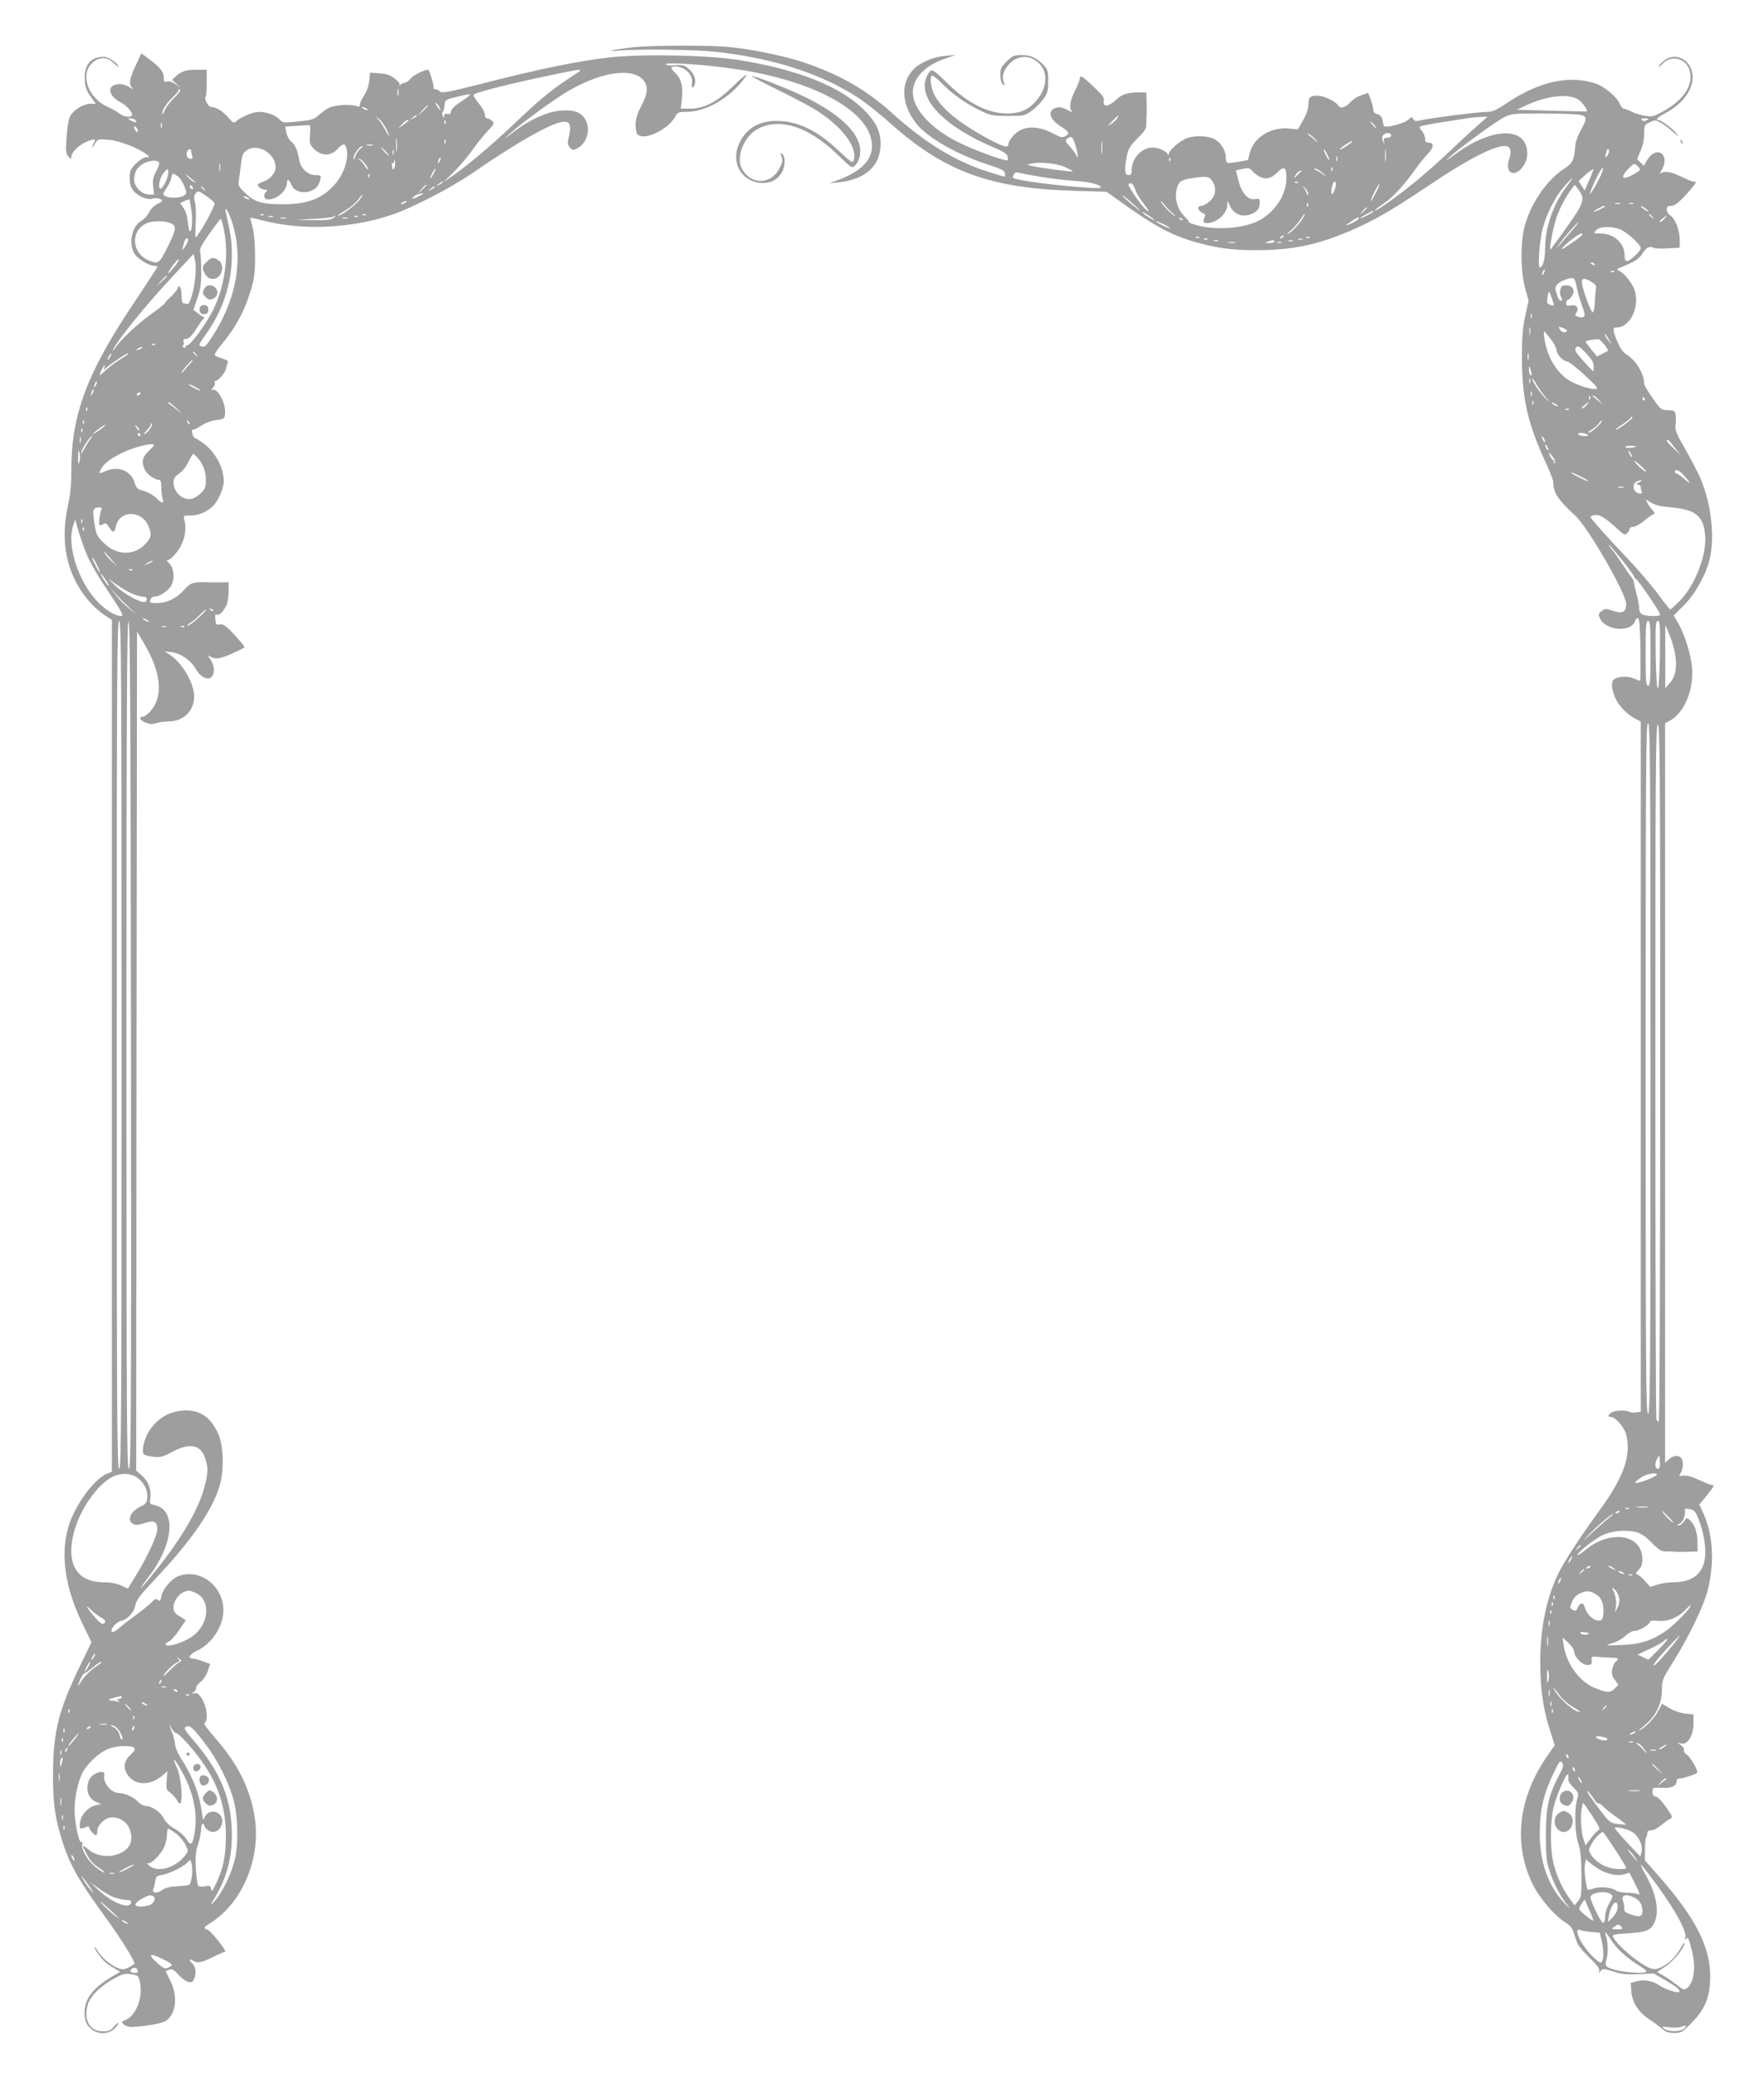 <?xml version="1.0" standalone="no"?>
<!DOCTYPE svg PUBLIC "-//W3C//DTD SVG 20010904//EN"
 "http://www.w3.org/TR/2001/REC-SVG-20010904/DTD/svg10.dtd">
<svg version="1.0" xmlns="http://www.w3.org/2000/svg"
 width="1088pt" height="1280pt" viewBox="0 0 1088 1280"
 preserveAspectRatio="xMidYMid meet">
<g transform="translate(0,1280) scale(0.1,-0.1)"
fill="#9e9e9e" stroke="none">
<path d="M3910 12509 c-47 -5 -103 -13 -125 -18 -30 -7 -21 -8 35 -3 119 11
464 6 590 -7 353 -38 655 -135 882 -283 46 -30 135 -101 198 -157 336 -300
613 -402 1135 -418 l200 -6 80 -57 c217 -156 322 -212 474 -255 135 -37 225
-49 377 -48 218 1 367 32 569 118 149 64 258 127 483 278 312 210 491 289 507
224 4 -12 1 -35 -4 -51 -15 -39 -14 -71 4 -86 37 -31 105 42 105 112 0 170
-217 167 -450 -7 -47 -35 -60 -42 -35 -19 68 62 288 223 339 249 47 24 59 25
225 25 97 0 200 -3 229 -6 63 -8 66 -20 21 -99 -17 -30 -32 -72 -33 -92 -6
-90 -16 -109 -66 -142 -105 -68 -198 -199 -242 -341 -31 -100 -31 -287 -1
-400 l21 -74 -21 -96 c-16 -76 -20 -130 -20 -265 1 -246 37 -401 148 -641 25
-53 45 -106 45 -117 0 -66 27 -107 137 -209 78 -72 313 -479 313 -543 0 -51
-21 -62 -81 -43 -46 15 -50 15 -71 -2 -20 -15 -21 -21 -10 -44 35 -77 194 -89
217 -16 4 12 12 19 18 17 9 -3 13 -60 15 -195 1 -106 1 -192 -2 -192 -2 0 -20
7 -41 16 -42 17 -106 11 -126 -12 -14 -17 -5 -74 21 -124 22 -42 73 -92 118
-114 l32 -17 0 -2128 0 -2129 -30 -4 c-16 -3 -35 -1 -42 4 -20 12 -91 9 -110
-6 -22 -16 -23 -26 -2 -26 26 0 81 -63 93 -105 35 -126 -13 -265 -159 -465
-113 -155 -215 -310 -253 -385 -78 -157 -117 -342 -117 -559 0 -163 18 -289
60 -419 l29 -92 -48 -70 c-176 -255 -208 -536 -90 -783 43 -89 135 -197 206
-242 33 -20 42 -34 57 -84 15 -51 28 -70 86 -128 50 -48 68 -73 64 -85 -5 -17
-5 -17 8 -1 14 16 18 16 79 -3 51 -17 82 -20 157 -16 l92 4 74 -43 c74 -44 93
-60 82 -71 -9 -9 -87 17 -119 39 -40 29 -95 39 -141 27 l-38 -10 4 -55 c6 -68
44 -126 113 -172 28 -18 62 -44 78 -57 21 -19 39 -25 73 -25 42 0 50 4 105 60
77 77 109 145 116 249 14 201 -79 393 -327 671 l-75 85 1 68 c0 37 4 70 7 74
4 3 7 15 7 25 0 12 7 18 25 18 13 0 39 13 57 29 18 15 43 33 55 40 22 11 22
11 -21 74 -26 38 -51 63 -63 65 -16 2 -21 10 -21 30 1 26 2 27 53 24 61 -4 95
10 95 38 0 14 7 20 24 20 19 0 93 25 104 35 9 8 -41 96 -62 110 -14 9 -23 22
-20 30 3 7 -5 20 -18 30 l-23 16 25 -6 c39 -9 75 50 75 124 l0 56 -50 5 c-29
3 -70 17 -97 33 l-47 28 -21 -40 c-22 -45 -78 -104 -112 -121 -15 -7 -13 -3 7
12 84 64 125 141 125 234 0 59 3 67 71 175 97 157 185 338 210 434 45 171 36
348 -26 482 l-24 53 45 54 c47 59 51 66 32 66 -7 0 -42 14 -78 31 -42 20 -76
29 -97 27 -29 -4 -30 -3 -17 16 17 25 18 78 2 94 -18 18 -49 14 -75 -10 l-23
-21 0 2281 0 2281 28 15 c92 48 153 198 137 340 -9 79 -47 198 -83 260 l-29
49 61 61 c71 71 138 190 161 287 32 138 10 336 -54 491 -17 40 -61 125 -97
188 -58 101 -65 119 -59 153 3 20 2 49 -1 62 -5 22 -12 25 -48 25 -40 0 -43 3
-93 74 -29 40 -53 82 -53 93 0 58 -51 142 -105 174 -23 14 -40 38 -59 80 -31
73 -32 89 -5 89 88 0 149 140 106 243 -18 41 -65 97 -91 107 -19 7 -17 10 19
24 78 32 106 50 125 82 23 37 44 48 68 36 9 -5 50 -7 90 -4 l72 4 0 52 c0 58
-29 129 -59 148 -12 7 -21 23 -21 35 0 18 6 23 26 23 26 0 59 28 127 108 31
37 33 42 12 42 -9 0 -42 14 -75 30 -63 32 -108 38 -129 18 -6 -7 -2 5 10 27
52 95 -36 151 -91 58 l-21 -36 -21 21 -21 21 22 51 c14 32 22 72 22 106 0 51
2 55 34 70 30 14 36 14 65 -1 18 -9 53 -35 78 -58 37 -33 41 -36 23 -12 -22
30 -96 85 -113 85 -21 0 -3 17 45 43 101 53 166 138 167 220 0 104 -105 164
-179 101 -17 -14 -31 -30 -31 -34 0 -5 13 5 29 21 56 56 150 24 165 -56 16
-85 -38 -167 -156 -236 -64 -37 -73 -40 -118 -34 -27 4 -66 15 -87 26 -20 10
-42 19 -49 19 -6 0 -17 14 -24 30 -18 43 -92 105 -147 124 -161 55 -350 14
-548 -119 -66 -45 -89 -55 -123 -55 -50 0 -334 -36 -399 -50 -40 -9 -48 -9
-56 5 -8 15 -11 15 -30 -3 -27 -25 -147 -55 -152 -38 -2 6 -6 23 -9 38 -4 19
-15 30 -31 34 -17 4 -25 13 -25 27 0 12 -7 40 -16 63 l-16 41 -41 -14 c-23 -7
-53 -26 -67 -42 -33 -37 -63 -44 -79 -19 -15 24 -86 57 -123 58 -47 0 -58 -9
-58 -52 0 -26 -11 -60 -32 -98 l-33 -58 -52 5 c-112 12 -219 -53 -244 -148
l-12 -46 -60 -11 c-33 -6 -64 -9 -68 -6 -5 3 -9 19 -9 36 0 42 -33 93 -74 112
-42 20 -125 21 -170 2 -43 -18 -106 -74 -107 -95 0 -10 -2 -12 -6 -3 -8 19
-58 42 -94 42 -67 0 -129 -67 -129 -139 0 -24 -4 -31 -20 -31 -24 0 -27 38 -9
122 10 43 21 61 65 105 44 43 54 58 54 85 0 18 0 44 2 58 1 14 1 51 0 83 l-2
57 -44 0 c-72 0 -106 -11 -143 -46 -45 -43 -83 -46 -75 -8 4 22 -6 36 -64 90
-71 67 -84 74 -84 49 0 -9 -14 -42 -30 -75 -32 -63 -38 -108 -17 -129 6 -6 -6
-2 -28 10 -29 16 -49 20 -68 15 -59 -14 -47 -70 23 -114 55 -34 60 -46 29 -63
-18 -9 -30 -6 -68 15 -104 56 -196 52 -251 -11 -17 -18 -30 -40 -30 -48 0 -30
-24 -25 -118 25 -190 102 -302 195 -343 283 -19 44 -25 102 -11 111 5 3 31
-18 58 -45 64 -67 155 -131 240 -171 64 -31 77 -33 171 -33 97 0 103 1 144 30
24 17 57 50 74 74 26 37 30 51 30 111 0 63 -3 71 -30 100 -43 45 -77 60 -136
60 -46 0 -55 -4 -90 -39 -34 -33 -39 -45 -39 -84 0 -28 6 -49 15 -57 14 -11
14 -10 6 12 -14 36 -2 75 33 113 54 57 130 59 185 4 57 -56 50 -152 -17 -230
-47 -55 -101 -79 -180 -79 -120 0 -247 65 -375 193 -50 50 -84 77 -93 73 -8
-3 -22 -22 -30 -43 -56 -134 114 -308 428 -438 45 -19 68 -34 72 -48 3 -12 3
-23 1 -25 -9 -10 -205 61 -301 109 -170 83 -284 207 -284 309 0 89 77 168 204
210 l61 21 -62 -5 c-71 -5 -154 -39 -197 -82 -83 -83 -78 -214 13 -333 66 -87
247 -191 441 -255 86 -28 106 -38 108 -55 2 -12 1 -21 -2 -21 -3 0 -50 14
-103 31 -199 63 -388 178 -588 359 -161 146 -327 241 -545 314 -119 40 -309
80 -452 95 -113 13 -475 12 -598 0z m5829 -326 c23 -17 54 -63 48 -70 -2 -1
-99 1 -217 4 l-215 6 60 28 c131 61 266 74 324 32z m-2848 -112 c-6 -10 -23
-26 -38 -36 -25 -16 -24 -14 7 18 41 41 44 44 31 18z m2224 -44 c-33 -28 -109
-99 -169 -156 -161 -152 -312 -275 -438 -356 -50 -31 -29 -9 27 30 57 39 123
110 190 205 21 30 56 74 78 97 42 44 45 73 7 73 -14 0 -20 7 -20 24 0 13 -9
35 -20 49 -26 33 -53 25 270 76 30 5 73 9 95 10 l40 1 -60 -53z m1042 32 c-14
-8 -22 -8 -30 0 -8 8 -3 11 19 11 25 -1 27 -2 11 -11z m-1682 -29 c10 -11 16
-20 13 -20 -3 0 -13 9 -23 20 -10 11 -16 20 -13 20 3 0 13 -9 23 -20z m-360
-92 c19 -22 19 -22 -10 2 -48 40 -51 43 -30 32 11 -6 29 -21 40 -34z m465 27
c0 -9 -9 -15 -24 -15 -20 0 -23 -4 -20 -22 4 -22 4 -22 -6 1 -7 17 -7 27 1 37
15 19 49 18 49 -1z m-1944 -71 c9 -31 13 -58 10 -61 -3 -4 -6 -1 -6 5 0 7 -17
30 -37 53 -35 39 -36 42 -19 55 26 19 33 11 52 -52z m161 -36 c-2 -18 -4 -4
-4 32 0 36 2 50 4 33 2 -18 2 -48 0 -65z m1543 68 c0 -2 -19 -16 -41 -31 -23
-15 -38 -22 -34 -15 4 6 21 20 39 31 32 20 36 21 36 15z m207 -118 c-2 -18 -4
-4 -4 32 0 36 2 50 4 33 2 -18 2 -48 0 -65z m-362 41 c9 -17 15 -33 13 -35 -3
-2 -12 12 -21 31 -21 43 -13 47 8 4z m1738 11 c-3 -11 -10 -23 -16 -27 -7 -4
-8 0 -4 11 4 10 7 22 7 27 0 5 4 9 9 9 5 0 7 -9 4 -20z m-1676 -52 c-3 -7 -5
-2 -5 12 0 14 2 19 5 13 2 -7 2 -19 0 -25z m-1030 0 c-3 -8 -6 -5 -6 6 -1 11
2 17 5 13 3 -3 4 -12 1 -19z m-649 -38 c29 -13 51 -25 48 -27 -5 -5 -211 23
-256 34 l-25 7 25 7 c48 12 155 2 208 -21z m3536 1 c16 -18 16 -20 -16 -39
-78 -47 -103 -34 -46 25 37 39 39 39 62 14z m-2337 -60 c40 -20 73 -13 111 25
43 43 57 34 56 -39 -1 -96 -65 -197 -159 -252 -93 -55 -284 -69 -405 -31 -25
8 -41 15 -37 15 4 1 -8 17 -27 36 -41 40 -60 100 -51 155 10 57 24 69 90 80
94 15 112 13 132 -16 28 -43 22 -92 -15 -125 -18 -16 -41 -29 -52 -29 -28 0
-25 -28 5 -42 20 -9 22 -14 14 -30 -18 -33 3 -43 52 -27 48 16 89 64 89 108 1
26 1 25 14 -5 26 -60 86 -80 145 -49 31 15 41 33 41 69 0 19 -4 22 -25 18 -51
-9 -90 37 -112 135 l-10 42 41 9 c36 8 43 6 61 -14 11 -12 30 -27 42 -33z
m450 37 c-3 -8 -6 -5 -6 6 -1 11 2 17 5 13 3 -3 4 -12 1 -19z m1644 -55 c-16
-32 -36 -67 -45 -78 -14 -18 -14 -16 0 20 29 71 67 140 71 128 2 -6 -9 -38
-26 -70z m-1698 35 c18 -18 21 -23 7 -11 -14 12 -36 26 -50 32 -18 7 -20 10
-7 10 9 1 32 -14 50 -31z m1639 -39 l-28 -64 -19 29 -19 29 43 39 c24 21 46
37 48 34 2 -2 -9 -32 -25 -67z m-1782 49 c-8 -7 -20 -20 -28 -28 -11 -13 -12
-12 -3 7 9 18 23 29 41 32 2 1 -2 -5 -10 -11z m-1606 -28 c65 -11 164 -23 220
-26 90 -6 156 -23 156 -41 0 -14 -379 22 -500 48 -45 10 -49 12 -39 30 6 12
17 18 27 15 9 -3 70 -15 136 -26z m3247 -62 c-82 -111 -131 -252 -131 -379 0
-68 -14 -119 -33 -119 -14 0 -2 162 18 241 23 89 77 195 131 257 25 29 48 52
50 52 3 0 -13 -24 -35 -52z m-1654 26 c-3 -3 -12 -4 -19 -1 -8 3 -5 6 6 6 11
1 17 -2 13 -5z m233 -8 c0 -23 -20 -69 -26 -63 -9 9 6 77 16 77 6 0 10 -6 10
-14z m-1240 -31 c7 -20 26 -55 44 -78 47 -61 53 -75 21 -47 -28 25 -105 136
-105 152 0 4 6 8 14 8 8 0 20 -16 26 -35z m1069 -33 c0 -11 -4 -9 -10 8 -6 13
-15 32 -22 40 -7 9 -2 5 11 -8 12 -13 22 -31 21 -40z m417 9 c-15 -28 -28 -51
-31 -51 -3 0 7 25 22 55 15 30 29 53 31 51 2 -2 -8 -27 -22 -55z m1257 9 c33
-50 23 -79 -85 -229 -49 -69 -92 -128 -95 -131 -8 -8 7 88 24 154 8 33 28 87
45 120 30 59 78 130 84 124 1 -2 14 -19 27 -38z m-2713 -117 c0 -7 -98 76
-107 90 -4 7 19 -10 50 -37 31 -27 57 -51 57 -53z m203 -19 c18 -14 22 -21 11
-15 -22 11 -84 77 -84 89 0 4 10 -5 21 -20 11 -15 35 -39 52 -54z m834 44 c-3
-8 -6 -5 -6 6 -1 11 2 17 5 13 3 -3 4 -12 1 -19z m1926 15 c-7 -2 -21 -2 -30
0 -10 3 -4 5 12 5 17 0 24 -2 18 -5z m80 0 c-7 -2 -19 -2 -25 0 -7 3 -2 5 12
5 14 0 19 -2 13 -5z m-174 -17 c-10 -9 -69 -36 -69 -32 0 7 52 35 64 36 5 0 7
-2 5 -4z m267 -27 c3 -6 -5 -3 -20 6 -14 10 -26 19 -26 22 0 7 39 -17 46 -28z
m-1736 18 c0 -2 -10 -12 -22 -23 l-23 -19 19 23 c18 21 26 27 26 19z m-1310
-74 c0 -7 -61 31 -73 46 -7 8 7 2 31 -14 23 -15 42 -30 42 -32z m1350 52 c0
-2 -18 -14 -40 -25 -22 -11 -40 -18 -40 -15 0 2 17 13 38 24 42 23 42 23 42
16z m-435 -42 c-25 -39 -66 -83 -90 -95 -11 -5 -3 4 17 21 20 17 46 47 58 66
12 19 24 35 27 35 3 0 -3 -12 -12 -27z m2156 10 c13 -16 12 -17 -3 -4 -17 13
-22 21 -14 21 2 0 10 -8 17 -17z m74 -13 c-10 -11 -22 -20 -28 -20 -5 0 1 9
14 20 31 25 37 25 14 0z m-2970 -8 c-3 -3 -11 0 -18 7 -9 10 -8 11 6 5 10 -3
15 -9 12 -12z m1085 10 c0 -8 -63 -42 -78 -42 -6 0 68 49 76 50 1 0 2 -4 2 -8z
m-1164 -60 c-5 -4 -86 36 -86 43 0 3 20 -5 45 -17 24 -12 43 -23 41 -26z
m2475 -19 c-27 -32 -60 -69 -71 -83 l-22 -25 21 31 c22 34 110 134 118 134 2
0 -18 -26 -46 -57z m293 16 c39 -11 136 -96 136 -120 0 -17 -66 -79 -84 -79
-12 0 -16 10 -16 36 0 75 -66 134 -151 134 -41 0 -42 0 -24 20 21 23 76 26
139 9z m-226 -38 c-1 -5 -34 -30 -73 -56 -75 -52 -70 -36 8 27 47 36 72 48 65
29z m-1843 -11 c-3 -5 -12 -10 -18 -10 -7 0 -6 4 3 10 19 12 23 12 15 0z
m-518 -6 c-3 -3 -12 -4 -19 -1 -8 3 -5 6 6 6 11 1 17 -2 13 -5z m680 0 c-3 -3
-12 -4 -19 -1 -8 3 -5 6 6 6 11 1 17 -2 13 -5z m-630 -10 c-3 -3 -12 -4 -19
-1 -8 3 -5 6 6 6 11 1 17 -2 13 -5z m586 -1 c-7 -2 -19 -2 -25 0 -7 3 -2 5 12
5 14 0 19 -2 13 -5z m-520 -10 c-7 -2 -19 -2 -25 0 -7 3 -2 5 12 5 14 0 19 -2
13 -5z m347 -3 c0 -5 -15 -10 -32 -9 -31 1 -32 1 -8 9 35 11 40 11 40 0z m113
3 c-7 -2 -19 -2 -25 0 -7 3 -2 5 12 5 14 0 19 -2 13 -5z m-355 -10 c-10 -2
-28 -2 -40 0 -13 2 -5 4 17 4 22 1 32 -1 23 -4z m285 0 c-7 -2 -19 -2 -25 0
-7 3 -2 5 12 5 14 0 19 -2 13 -5z m1932 -133 c3 -6 -1 -7 -9 -4 -18 7 -21 14
-7 14 6 0 13 -4 16 -10z m-314 -57 c-12 -20 -14 -14 -5 12 4 9 9 14 11 11 3
-2 0 -13 -6 -23z m436 11 c-3 -3 -12 -4 -19 -1 -8 3 -5 6 6 6 11 1 17 -2 13
-5z m-231 -100 c6 -32 22 -83 33 -113 24 -60 19 -76 -22 -66 -22 6 -24 10 -15
25 19 30 2 53 -32 46 -25 -5 -30 -2 -30 14 0 11 4 20 10 20 5 0 17 11 25 24
23 34 5 66 -35 66 -24 0 -31 -5 -36 -27 -4 -14 -2 -34 4 -44 8 -12 8 -20 2
-24 -10 -6 -24 21 -36 69 -6 25 24 51 75 66 40 12 44 8 57 -56z m91 37 c22
-14 30 -25 27 -38 -3 -10 -6 -47 -7 -82 -1 -36 -7 -66 -13 -68 -10 -3 -58 125
-67 180 -5 33 14 36 60 8z m-244 -105 c14 -42 14 -43 -4 -39 -11 3 -22 9 -25
14 -5 9 4 69 11 69 2 0 10 -20 18 -44z m-126 -118 c-3 -7 -5 -2 -5 12 0 14 2
19 5 13 2 -7 2 -19 0 -25z m-10 -100 c-2 -13 -4 -5 -4 17 -1 22 1 32 4 23 2
-10 2 -28 0 -40z m227 20 c-9 -14 -33 -8 -44 11 -9 18 -8 18 20 8 16 -6 27
-15 24 -19z m-96 -54 c18 -23 32 -52 32 -63 0 -26 42 -71 67 -71 10 -1 59 -39
108 -85 79 -74 87 -84 64 -85 -41 0 -122 28 -167 57 -78 54 -130 145 -147 258
-7 54 -7 54 43 -11z m356 1 l17 -30 -20 24 c-12 13 -21 28 -21 34 0 12 0 11
24 -28z m-29 -31 c15 -19 25 -36 24 -37 -2 -1 -19 -10 -36 -19 l-33 -17 -35
43 c-19 24 -35 46 -35 49 0 3 15 8 33 10 17 2 37 5 43 5 7 1 24 -14 39 -34z
m-65 -133 c0 -17 -2 -31 -4 -31 -2 0 -30 29 -61 65 -50 56 -56 67 -44 81 12
14 18 10 61 -34 36 -38 48 -58 48 -81z m-403 42 c-3 -10 -5 -2 -5 17 0 19 2
27 5 18 2 -10 2 -26 0 -35z m17 -76 c4 -19 3 -26 -4 -22 -5 3 -10 18 -10 32 0
32 5 28 14 -10z m-7 -69 c-3 -7 -5 -2 -5 12 0 14 2 19 5 13 2 -7 2 -19 0 -25z
m96 -88 c30 -33 30 -33 3 -10 -31 27 -86 107 -86 124 0 6 12 -9 26 -34 14 -25
40 -61 57 -80z m-86 8 c-3 -7 -5 -2 -5 12 0 14 2 19 5 13 2 -7 2 -19 0 -25z
m360 -20 c-3 -8 -6 -5 -6 6 -1 11 2 17 5 13 3 -3 4 -12 1 -19z m54 -5 l24 -28
-30 25 c-16 14 -32 26 -34 28 -2 1 0 2 6 2 5 0 20 -12 34 -27z m284 7 c3 -5 1
-10 -4 -10 -6 0 -11 5 -11 10 0 6 2 10 4 10 3 0 8 -4 11 -10z m-688 -32 c-3
-8 -6 -5 -6 6 -1 11 2 17 5 13 3 -3 4 -12 1 -19z m153 -14 c0 -2 -9 0 -20 6
-11 6 -20 13 -20 16 0 2 9 0 20 -6 11 -6 20 -13 20 -16z m175 6 c-10 -11 -22
-20 -28 -20 -5 0 1 9 14 20 31 25 37 25 14 0z m-108 -26 c-3 -3 -12 -4 -19 -1
-8 3 -5 6 6 6 11 1 17 -2 13 -5z m388 -55 c-10 -15 -86 -69 -98 -69 -6 0 10
13 35 29 25 16 49 34 52 40 4 6 9 11 12 11 3 0 2 -5 -1 -11z m-217 -55 c-21
-19 -43 -34 -50 -34 -7 0 1 9 19 20 18 11 38 28 45 39 7 11 15 18 18 15 3 -3
-12 -21 -32 -40z m-58 -44 c11 -7 7 -10 -17 -10 -17 0 -35 5 -38 10 -8 13 35
13 55 0z m-260 -45 c0 -5 -5 -3 -10 5 -5 8 -10 20 -10 25 0 6 5 3 10 -5 5 -8
10 -19 10 -25z m801 -38 l33 -42 -42 40 c-23 21 -42 43 -42 48 0 14 17 -1 51
-46z m-781 -12 c0 -5 -5 -3 -10 5 -5 8 -10 20 -10 25 0 6 5 3 10 -5 5 -8 10
-19 10 -25z m540 21 c0 -8 -61 -12 -66 -4 -3 4 11 8 30 8 20 0 36 -2 36 -4z
m-30 -46 c6 -11 8 -20 6 -20 -3 0 -10 9 -16 20 -6 11 -8 20 -6 20 3 0 10 -9
16 -20z m-482 -19 c15 -21 18 -32 10 -37 -7 -4 -8 -3 -4 4 4 7 3 12 -2 12 -5
0 -14 11 -20 25 -15 33 -11 32 16 -4z m576 -89 c-5 -7 -50 31 -69 57 -12 17
-3 12 26 -14 25 -22 44 -42 43 -43z m227 -19 c48 -54 54 -68 11 -30 -23 20
-47 37 -52 37 -6 0 -10 5 -10 10 0 19 26 10 51 -17z m-585 -41 c-5 -4 -106 46
-106 53 0 3 25 -7 55 -22 30 -15 53 -29 51 -31z m314 -7 c-19 -11 -21 -14 -7
-15 9 0 17 -6 17 -14 0 -8 3 -21 6 -29 4 -11 -1 -13 -19 -10 -34 7 -43 57 -13
72 32 15 44 12 16 -4z m-97 -32 c-7 -2 -21 -2 -30 0 -10 3 -4 5 12 5 17 0 24
-2 18 -5z m297 -123 c148 -13 198 -54 207 -173 10 -123 -62 -307 -157 -404
-29 -29 -55 -53 -58 -52 -4 0 -38 43 -77 96 -38 52 -120 147 -181 212 -131
137 -234 253 -234 262 0 4 12 9 27 12 29 5 69 -20 145 -91 31 -30 40 -33 53
-22 8 7 15 19 15 26 0 8 10 14 23 14 12 0 44 18 71 40 26 22 53 40 59 40 6 0
1 10 -10 23 -11 12 -26 32 -32 44 l-12 23 37 -22 c25 -15 62 -23 124 -28z
m-306 -324 c42 -52 76 -99 76 -105 0 -6 4 -11 9 -11 10 0 151 -207 151 -221 0
-13 -87 -11 -111 1 -12 7 -19 21 -19 38 0 15 -7 55 -16 87 -9 33 -16 66 -17
74 0 8 -7 21 -14 30 -8 9 -32 43 -53 76 -22 33 -51 75 -66 93 -15 17 -24 32
-21 32 3 0 39 -42 81 -94z m176 -576 c0 -171 -2 -200 -15 -200 -13 0 -15 29
-15 200 0 171 2 200 15 200 13 0 15 -29 15 -200z m58 -7 c-2 -130 -7 -208 -13
-208 -6 0 -11 78 -13 208 -2 181 0 207 13 207 13 0 15 -26 13 -207z m89 27
c20 -89 11 -161 -28 -203 l-28 -32 0 195 0 195 20 -45 c11 -25 27 -74 36 -110z
m-147 -2580 c0 -1887 -2 -2130 -15 -2130 -13 0 -15 243 -15 2130 0 1887 2
2130 15 2130 13 0 15 -243 15 -2130z m60 -30 c0 -1252 -4 -2150 -9 -2150 -5 0
-12 7 -15 16 -3 9 -6 976 -6 2150 0 1888 2 2134 15 2134 13 0 15 -247 15
-2150z m-2 -2400 c1 -30 -2 -40 -13 -40 -17 0 -20 32 -5 61 15 27 17 25 18
-21z m-18 -75 c0 -9 -75 -42 -110 -49 -36 -7 -35 -4 14 32 25 19 96 32 96 17z
m-57 -202 c-18 -2 -48 -2 -65 0 -18 2 -4 4 32 4 36 0 50 -2 33 -4z m-116 -9
c-3 -3 -12 -4 -19 -1 -8 3 -5 6 6 6 11 1 17 -2 13 -5z m430 -66 c13 -31 28
-87 34 -124 30 -172 -35 -263 -187 -264 -34 0 -80 -7 -103 -15 l-42 -14 -35
39 c-20 22 -42 40 -50 40 -8 0 -3 10 11 25 19 18 25 35 25 67 0 157 -202 186
-358 52 -23 -19 -42 -31 -42 -25 0 16 110 102 159 124 56 25 144 32 201 17 33
-9 59 -27 98 -66 42 -44 59 -54 85 -54 17 1 43 0 57 -2 14 -1 51 -1 83 0 l57
2 0 55 c0 62 -17 111 -47 138 -20 17 -21 17 -37 -8 -9 -14 -24 -25 -34 -24
-13 0 -12 2 5 9 22 9 39 50 35 81 -2 14 3 15 30 10 29 -6 36 -14 55 -63z
m-487 48 c0 -2 -7 -7 -16 -10 -8 -3 -12 -2 -9 4 6 10 25 14 25 6z m305 -37
c22 -23 31 -36 20 -29 -19 12 -71 70 -63 70 2 0 22 -19 43 -41z m-370 -1 c-16
-12 -64 -54 -105 -92 -58 -55 -64 -58 -25 -17 51 54 141 131 153 131 4 0 -6
-10 -23 -22z m-175 -172 c0 -2 -8 -10 -17 -17 -16 -13 -17 -12 -4 4 13 16 21
21 21 13z m-60 -86 c-6 -11 -13 -20 -16 -20 -2 0 0 9 6 20 6 11 13 20 16 20 2
0 0 -9 -6 -20z m120 -44 c0 -2 -7 -7 -16 -10 -8 -3 -12 -2 -9 4 6 10 25 14 25
6z m146 -12 c18 -14 18 -14 -6 -3 -31 14 -36 19 -24 19 6 0 19 -7 30 -16z
m-186 -8 c0 -2 -8 -10 -17 -17 -16 -13 -17 -12 -4 4 13 16 21 21 21 13z m240
-16 c8 -5 11 -10 5 -10 -5 0 -17 5 -25 10 -8 5 -10 10 -5 10 6 0 17 -5 25 -10z
m57 -16 c-3 -3 -12 -4 -19 -1 -8 3 -5 6 6 6 11 1 17 -2 13 -5z m-446 -41 c-12
-20 -14 -14 -5 12 4 9 9 14 11 11 3 -2 0 -13 -6 -23z m365 -98 c4 -21 0 -43
-9 -61 l-16 -29 6 40 c3 26 -1 55 -11 80 -16 38 -16 38 4 20 11 -10 22 -32 26
-50z m-138 18 c28 -17 42 -52 42 -101 0 -51 -11 -65 -44 -56 -29 7 -63 45 -72
81 -8 30 -28 29 -42 -2 -10 -22 -15 -24 -32 -15 -16 9 -18 15 -9 37 14 38 29
54 64 69 32 14 56 11 93 -13z m-261 -25 c-3 -8 -6 -5 -6 6 -1 11 2 17 5 13 3
-3 4 -12 1 -19z m-10 -40 c-3 -8 -6 -5 -6 6 -1 11 2 17 5 13 3 -3 4 -12 1 -19z
m845 -13 c-15 -28 -106 -117 -150 -147 -84 -58 -157 -81 -272 -85 -103 -3
-104 -3 -57 11 27 7 63 27 81 45 18 17 43 31 56 31 29 0 88 34 96 54 4 10 18
12 50 8 57 -6 120 18 164 63 37 38 46 43 32 20z m-855 -37 c-3 -8 -6 -5 -6 6
-1 11 2 17 5 13 3 -3 4 -12 1 -19z m-10 -75 c-3 -10 -5 -4 -5 12 0 17 2 24 5
18 2 -7 2 -21 0 -30z m243 -48 c0 -10 -41 -11 -49 -1 -8 10 -3 11 19 8 17 -2
30 -5 30 -7z m-253 -72 c-2 -16 -4 -5 -4 22 0 28 2 40 4 28 2 -13 2 -35 0 -50z
m802 40 c-64 -84 -143 -172 -150 -167 -5 3 28 45 73 95 78 84 107 111 77 72z
m-639 -82 c0 -32 48 -81 80 -81 25 0 29 4 27 27 -2 26 0 27 38 23 22 -2 59 -4
83 -5 45 0 51 -5 27 -25 -8 -7 -17 -28 -21 -47 -5 -27 -2 -41 16 -65 l22 -30
-23 -24 c-26 -28 -51 -26 -129 7 -92 40 -171 152 -186 263 l-7 46 37 -34 c20
-19 36 -44 36 -55z m521 15 l-64 -64 -33 16 -34 16 79 37 c43 20 81 42 85 48
4 6 12 11 19 11 6 0 -17 -29 -52 -64z m-681 -193 c-7 -23 -8 -18 -8 27 0 45 1
50 8 28 5 -16 5 -40 0 -55z m74 -96 c15 -20 51 -51 79 -67 29 -16 47 -30 41
-30 -35 0 -128 82 -159 140 -11 21 5 3 39 -43z m-67 6 c-3 -10 -5 -4 -5 12 0
17 2 24 5 18 2 -7 2 -21 0 -30z m10 -65 c-3 -7 -5 -2 -5 12 0 14 2 19 5 13 2
-7 2 -19 0 -25z m343 -2 c0 -2 -8 -10 -17 -17 -16 -13 -17 -12 -4 4 13 16 21
21 21 13z m-333 -38 c-3 -8 -6 -5 -6 6 -1 11 2 17 5 13 3 -3 4 -12 1 -19z
m503 -128 c-8 -5 -19 -10 -25 -10 -5 0 -3 5 5 10 8 5 20 10 25 10 6 0 3 -5 -5
-10z m-183 -26 c32 -9 17 -25 -15 -18 -35 8 -52 24 -26 24 10 0 29 -3 41 -6z
m176 -31 c-7 -2 -19 -2 -25 0 -7 3 -2 5 12 5 14 0 19 -2 13 -5z m54 -25 c11
-13 23 -30 27 -38 4 -8 -1 -4 -12 9 -11 14 -28 31 -38 38 -10 7 -13 13 -8 13
6 0 20 -10 31 -22z m139 -3 c-11 -8 -25 -15 -30 -15 -6 1 0 7 14 15 32 19 40
18 16 0z m-53 -22 c-7 -2 -21 -2 -30 0 -10 3 -4 5 12 5 17 0 24 -2 18 -5z
m-539 -39 c3 -8 2 -12 -4 -9 -6 3 -10 10 -10 16 0 14 7 11 14 -7z m-59 -117
c-64 -121 -80 -193 -80 -367 0 -137 3 -163 24 -225 26 -79 70 -160 114 -214
16 -20 6 -12 -21 17 -103 106 -157 260 -155 442 1 137 23 233 84 360 36 76 42
83 54 67 11 -15 8 -26 -20 -80z m611 41 l29 -33 -32 29 c-31 28 -38 36 -30 36
2 0 16 -15 33 -32z m-512 -4 c3 -8 2 -12 -4 -9 -6 3 -10 10 -10 16 0 14 7 11
14 -7z m-41 -53 c-3 -13 6 -31 30 -55 34 -34 35 -37 25 -73 -19 -63 -15 -210
6 -272 14 -41 19 -86 20 -192 1 -127 -1 -140 -20 -165 l-22 -27 -32 44 c-42
57 -75 128 -97 209 -23 87 -23 271 1 360 21 78 76 201 86 195 5 -3 6 -14 3
-24z m77 -11 c6 -11 8 -20 6 -20 -3 0 -10 9 -16 20 -6 11 -8 20 -6 20 3 0 10
-9 16 -20z m529 7 c-2 -1 -15 -11 -29 -22 l-25 -20 19 23 c11 12 24 22 29 22
6 0 8 -1 6 -3z m-448 -123 c11 -19 24 -32 29 -29 4 2 16 -5 26 -16 11 -12 47
-42 82 -66 35 -25 62 -46 60 -48 -2 -1 -24 1 -50 4 -43 5 -51 11 -94 66 -66
85 -111 152 -91 136 9 -7 26 -29 38 -47z m282 49 c-18 -2 -48 -2 -65 0 -18 2
-4 4 32 4 36 0 50 -2 33 -4z m-292 -154 c47 -73 51 -82 35 -91 -9 -5 -30 -28
-46 -50 l-30 -40 -10 27 c-16 41 -24 136 -16 189 4 25 9 46 10 46 2 0 27 -36
57 -81z m244 -98 c40 -22 69 -81 60 -122 l-7 -31 -79 83 c-43 46 -78 88 -79
93 0 12 70 -3 105 -23z m-105 -107 c39 -58 70 -111 70 -116 0 -6 -23 -9 -60
-6 -66 5 -127 40 -158 90 -15 25 -15 29 4 63 16 31 57 75 71 75 2 0 35 -48 73
-106z m121 -46 c31 -43 17 -34 -21 15 -19 23 -26 36 -17 28 10 -8 27 -27 38
-43z m-202 -87 c49 -25 100 -33 139 -22 l32 10 36 -71 c28 -56 32 -69 17 -62
-10 5 -41 9 -70 9 -28 1 -58 7 -67 14 -23 19 -99 26 -137 12 -18 -6 -34 -10
-36 -8 -10 10 -24 125 -18 154 l6 34 31 -26 c17 -14 47 -34 67 -44z m395 -166
c83 -123 128 -214 121 -244 -4 -17 -3 -21 3 -12 12 17 17 9 36 -66 28 -106 15
-205 -31 -238 -15 -11 -24 -8 -58 20 -22 17 -59 43 -82 57 l-42 24 52 35 c48
31 117 116 117 143 0 6 -6 2 -11 -9 -31 -55 -64 -96 -100 -120 -65 -42 -85
-42 -159 7 -68 44 -149 120 -168 155 -11 20 -8 21 91 28 114 7 141 19 163 70
28 69 10 169 -52 283 -19 34 -34 66 -34 69 0 10 95 -114 154 -202z m-340 22
c16 -12 16 -15 -8 -57 -15 -26 -26 -61 -26 -82 0 -25 -5 -38 -13 -38 -13 0
-77 132 -77 158 0 28 92 42 124 19z m146 -22 c35 -18 50 -43 50 -84 0 -35 -18
-39 -80 -17 -26 10 -34 18 -32 33 1 11 -2 31 -7 46 -15 38 18 48 69 22z m-253
-141 c-6 -6 -87 60 -87 71 0 6 8 21 17 35 l17 24 28 -64 c16 -34 27 -65 25
-66z m148 68 c-3 -16 -18 -40 -32 -53 l-26 -24 6 39 c8 48 35 92 49 78 5 -5 7
-23 3 -40z m25 -107 c11 -13 7 -15 -26 -15 -35 0 -37 1 -18 15 24 18 29 18 44
0z m-184 -32 l51 -5 12 -50 c13 -60 14 -108 1 -128 -8 -12 -18 -6 -60 35 -71
70 -121 180 -72 160 9 -4 40 -10 68 -12z m123 -52 c34 -54 97 -110 176 -159
41 -25 46 -32 31 -38 -22 -8 -138 1 -186 16 -60 17 -63 22 -50 70 11 39 7 109
-7 146 -10 28 4 13 36 -35z m445 -546 c-25 -19 -94 -18 -119 1 -19 14 -16 15
30 9 28 -4 61 -2 75 3 32 12 39 6 14 -13z"/>
<path d="M9650 1752 c-34 -11 -41 -65 -11 -82 29 -15 39 -13 56 14 25 37 -5
81 -45 68z"/>
<path d="M9610 1612 c-42 -34 -17 -112 35 -112 52 0 76 84 33 114 -29 20 -41
20 -68 -2z"/>
<path d="M840 12403 c-40 -85 -46 -118 -29 -140 13 -17 13 -17 -13 0 -49 31
-118 20 -118 -19 0 -27 25 -56 69 -78 34 -18 73 -64 65 -77 -9 -16 -50 -10
-77 11 -14 11 -45 28 -69 39 -124 53 -178 202 -98 274 42 38 92 37 131 -2 16
-16 29 -26 29 -21 0 18 -63 60 -90 60 -80 0 -123 -52 -117 -142 2 -45 10 -67
36 -103 l32 -45 -32 0 c-41 0 -101 -35 -123 -71 -16 -26 -24 -87 -29 -196 -1
-29 4 -48 16 -60 15 -15 17 -15 17 -1 0 26 41 69 84 89 55 25 70 25 56 0 -5
-11 -10 -23 -10 -28 1 -4 8 5 16 21 16 28 17 28 82 24 66 -5 187 -51 237 -91
20 -16 20 -16 -4 -17 -14 0 -39 -16 -62 -39 -35 -35 -39 -44 -39 -89 0 -39 6
-57 25 -81 29 -33 84 -56 115 -46 21 7 60 -2 60 -13 0 -4 -14 -13 -30 -21 -17
-7 -39 -29 -49 -49 -11 -21 -32 -45 -49 -54 -60 -35 -81 -140 -42 -204 20 -32
90 -74 123 -74 9 0 17 -3 17 -7 0 -3 -68 -108 -151 -232 -282 -421 -379 -681
-379 -1016 0 -96 -6 -156 -21 -225 -49 -223 -9 -417 118 -574 26 -33 72 -76
100 -95 l53 -35 0 -2627 0 -2627 -30 -12 c-78 -33 -193 -187 -234 -315 -56
-173 -28 -382 81 -607 l57 -118 -71 -147 c-132 -274 -165 -405 -166 -663 -2
-180 13 -280 60 -425 47 -146 103 -242 284 -490 79 -110 167 -252 158 -259
-43 -29 -64 -37 -86 -31 -41 10 -109 61 -133 100 -12 19 -24 35 -27 35 -7 0
25 -50 51 -78 11 -13 40 -35 64 -49 l43 -26 -58 -34 c-120 -72 -171 -148 -160
-240 4 -37 12 -54 36 -75 42 -38 106 -39 145 -3 14 13 26 29 26 35 0 6 -12 -2
-26 -19 -22 -26 -33 -31 -70 -31 -79 0 -119 68 -94 161 15 55 81 121 166 166
53 28 66 32 105 25 43 -7 44 -9 53 -55 18 -92 -27 -203 -92 -228 -24 -9 -24
-11 -9 -26 9 -9 31 -16 49 -16 76 2 186 21 210 37 64 42 77 153 28 249 l-29
58 22 9 c18 7 28 2 57 -30 19 -22 47 -42 61 -45 22 -5 28 -2 38 23 13 32 7 75
-15 93 -23 19 -16 31 9 14 27 -17 52 -11 132 29 28 14 56 26 63 26 17 0 -88
132 -110 138 -27 7 -22 14 25 44 193 123 307 397 268 648 -27 174 -103 328
-240 485 -44 50 -76 92 -71 95 28 19 16 110 -22 163 -15 21 -25 26 -41 22 -19
-5 -20 -5 -5 5 10 6 18 19 18 29 0 9 13 27 29 38 16 13 34 40 43 66 l14 44
-47 16 c-26 10 -54 17 -63 17 -31 0 -16 27 25 46 102 46 176 167 166 272 -14
140 -146 234 -271 192 -45 -14 -102 -80 -111 -126 -5 -30 -9 -33 -21 -23 -11
9 -19 7 -37 -13 -13 -14 -59 -51 -103 -83 -43 -32 -91 -69 -106 -83 -14 -13
-31 -21 -37 -18 -17 11 27 63 58 69 39 8 78 52 86 96 5 32 30 63 137 177 222
237 354 433 389 584 20 85 16 214 -9 280 -43 109 -108 160 -204 160 -97 -1
-176 -45 -229 -128 -30 -47 -48 -127 -32 -143 5 -5 32 -12 59 -15 43 -5 57 -1
116 30 113 61 181 44 207 -50 15 -54 14 -80 -8 -166 -35 -135 -139 -315 -300
-515 -94 -118 -129 -150 -47 -43 158 204 176 418 39 446 -29 6 -31 8 -26 44 7
52 -12 104 -53 139 l-34 30 2 2588 3 2588 44 -75 c108 -182 120 -332 34 -422
-15 -16 -32 -28 -39 -28 -30 0 -23 -22 11 -36 29 -12 44 -13 68 -5 16 6 51 11
76 11 99 0 168 75 157 172 -9 82 -79 195 -151 241 l-30 19 44 -5 c57 -7 119
-51 149 -104 28 -51 79 -74 99 -46 18 24 16 63 -6 100 l-20 31 26 -13 c31 -16
86 1 201 61 5 3 -36 51 -85 103 -33 33 -48 42 -67 39 -22 -4 -25 -1 -28 33 -2
27 0 35 8 28 13 -11 48 24 63 64 6 16 11 52 11 82 l0 54 -32 -1 c-18 -1 -53 0
-78 0 -108 4 -123 0 -165 -47 -48 -53 -104 -80 -167 -81 -41 0 -46 2 -41 20 3
12 14 20 28 20 29 0 87 39 102 70 22 43 16 104 -12 134 -14 14 -22 24 -19 21
14 -10 61 36 87 84 29 52 38 115 24 164 -7 27 -7 27 38 27 50 0 108 25 142 62
31 33 63 107 63 149 0 93 -62 198 -148 250 -20 12 -38 23 -38 23 -1 1 -5 11
-8 24 -5 15 -3 22 6 22 7 0 31 12 52 26 23 16 59 29 90 33 49 6 51 7 54 40 6
65 -48 164 -80 145 -7 -4 -5 2 5 14 11 11 16 26 12 31 -3 6 -2 11 3 11 16 0
60 49 65 73 2 12 7 29 11 38 5 12 -3 18 -33 28 -22 6 -43 15 -46 20 -3 5 11
29 31 53 94 112 151 215 190 345 23 75 27 106 27 213 0 82 -6 144 -16 180 -8
30 -14 56 -13 57 1 1 35 -6 76 -17 245 -63 543 -50 796 35 128 43 369 168 509
265 257 177 464 295 538 307 56 9 65 -15 41 -110 -4 -20 -1 -33 11 -47 16 -17
20 -18 45 -5 57 29 83 109 55 168 -25 53 -67 71 -154 65 -87 -6 -199 -58 -301
-138 -57 -45 -59 -46 -20 -9 73 68 282 220 374 273 210 119 399 141 460 54 25
-35 19 -81 -19 -152 -34 -65 -43 -112 -29 -163 17 -64 193 9 240 100 13 24 20
27 70 27 108 0 245 74 334 180 61 73 36 61 -52 -25 -96 -94 -175 -135 -261
-135 l-58 0 7 64 c8 74 -5 122 -41 156 -32 30 -32 40 0 40 60 0 112 -53 103
-104 -6 -30 8 -35 17 -7 10 31 -5 69 -38 97 -26 22 -38 25 -78 22 -26 -3 -54
-1 -61 3 -31 20 267 0 462 -32 431 -69 750 -234 800 -415 33 -116 -33 -202
-205 -266 l-50 -18 55 5 c167 17 261 102 261 236 1 79 -28 137 -105 214 -144
143 -415 250 -778 306 -192 30 -590 37 -788 15 -193 -22 -429 -70 -760 -155
-237 -60 -275 -68 -287 -55 -8 8 -21 14 -29 14 -8 0 -13 4 -10 9 4 7 -17 83
-30 109 -6 11 -91 -28 -109 -50 -13 -16 -30 -28 -37 -28 -8 0 -20 -6 -27 -12
-10 -9 -12 -9 -7 -1 4 7 -9 23 -30 39 -27 21 -50 29 -93 32 l-58 4 -6 -52 c-4
-32 -16 -68 -32 -90 -14 -20 -25 -44 -25 -54 0 -14 -5 -16 -22 -10 -39 13
-133 7 -169 -11 -19 -10 -48 -30 -64 -46 -27 -25 -42 -30 -125 -38 -92 -10
-94 -10 -118 14 -26 27 -79 45 -127 45 -33 0 -110 -32 -137 -57 -15 -14 -20
-12 -49 21 -34 40 -77 66 -106 66 -19 0 -47 53 -34 65 3 4 6 42 6 86 l0 79
-63 0 c-66 0 -92 -9 -129 -42 l-22 -20 27 -25 27 -24 -32 22 c-19 13 -40 20
-52 16 -18 -4 -21 -1 -21 27 0 34 -26 64 -101 120 l-37 27 -32 -68z m2735 -42
c-6 -4 -45 -31 -87 -59 -100 -67 -168 -124 -330 -278 -134 -127 -283 -252
-374 -314 l-49 -34 65 64 c36 36 87 97 114 135 27 39 69 91 93 116 41 43 43
47 28 63 -9 9 -23 16 -31 16 -8 0 -14 10 -14 24 0 13 -16 43 -35 66 -19 23
-35 47 -35 54 0 13 204 65 475 122 173 36 194 39 180 25z m-1118 -148 c-3 -10
-5 -2 -5 17 0 19 2 27 5 18 2 -10 2 -26 0 -35z m-1347 27 c0 -5 -18 -26 -39
-47 -22 -21 -47 -54 -55 -73 -8 -19 -15 -29 -16 -22 0 23 27 66 64 100 20 19
36 38 36 43 0 5 2 9 5 9 3 0 5 -4 5 -10z m1783 -31 c-6 -6 -32 -25 -59 -42
-29 -19 -50 -41 -52 -54 -2 -15 -8 -19 -23 -16 -14 4 -19 0 -20 -13 0 -18 -1
-17 -8 1 -5 11 -5 22 0 25 4 3 9 21 11 40 3 34 4 35 73 52 86 20 92 21 78 7z
m-183 -70 c15 -28 5 -23 -15 7 -9 15 -12 23 -6 20 6 -4 16 -16 21 -27z m-70 8
c0 -2 -15 -16 -32 -33 l-33 -29 29 33 c28 30 36 37 36 29z m-380 -17 c8 -5 11
-10 5 -10 -5 0 -17 5 -25 10 -8 5 -10 10 -5 10 6 0 17 -5 25 -10z m310 -45 c0
-2 -10 -9 -22 -15 -22 -11 -22 -10 -4 4 21 17 26 19 26 11z m-189 -77 c10 -21
19 -41 19 -45 -1 -4 -10 10 -22 32 -11 22 -30 51 -42 65 l-21 25 24 -20 c13
-11 32 -37 42 -57z m-1546 51 c11 -17 2 -18 -25 -4 -24 14 -24 14 -3 15 12 0
25 -5 28 -11z m1685 -2 c0 -2 -15 -14 -32 -27 l-33 -23 24 26 c21 23 41 35 41
24z m227 -19 c-3 -8 -6 -5 -6 6 -1 11 2 17 5 13 3 -3 4 -12 1 -19z m-1750 -25
c-3 -10 -5 -4 -5 12 0 17 2 24 5 18 2 -7 2 -21 0 -30z m915 -43 c-4 -55 -2
-61 26 -90 45 -44 103 -44 144 1 31 33 43 36 52 13 23 -60 -9 -165 -71 -234
-76 -85 -168 -120 -315 -120 -131 0 -177 13 -233 67 -45 43 -47 47 -41 86 4
23 9 68 13 100 5 45 11 62 31 77 66 52 182 -14 182 -103 0 -34 -34 -73 -75
-87 -19 -6 -35 -15 -35 -19 0 -14 24 -31 44 -31 16 0 17 -3 8 -12 -22 -22 -14
-48 13 -48 55 0 115 55 115 105 0 25 15 17 27 -14 25 -68 148 -59 172 11 16
45 14 48 -25 48 -47 0 -90 42 -99 96 -10 58 -25 93 -50 112 -12 10 -25 34 -29
54 l-7 37 58 4 c32 2 67 4 79 5 19 2 20 -2 16 -58z m-1065 35 c9 -24 -1 -27
-15 -5 -8 13 -8 20 -2 20 6 0 13 -7 17 -15z m1600 -132 c-2 -21 -4 -6 -4 32 0
39 2 55 4 38 2 -18 2 -50 0 -70z m300 45 c-3 -8 -6 -5 -6 6 -1 11 2 17 5 13 3
-3 4 -12 1 -19z m-449 -15 c-10 -2 -26 -2 -35 0 -10 3 -2 5 17 5 19 0 27 -2
18 -5z m-76 -21 c-12 -10 -27 -31 -31 -47 -8 -26 -9 -27 -10 -7 -1 22 39 72
56 72 4 0 -2 -8 -15 -18z m158 -17 c13 -14 21 -25 18 -25 -2 0 -15 11 -28 25
-13 14 -21 25 -18 25 2 0 15 -11 28 -25z m-1200 1 c0 -8 3 -21 6 -30 4 -11 1
-16 -10 -16 -19 0 -31 23 -22 45 7 19 26 20 26 1z m1247 -18 c-3 -7 -5 -2 -5
12 0 14 2 19 5 13 2 -7 2 -19 0 -25z m284 -45 c-12 -20 -14 -14 -5 12 4 9 9
14 11 11 3 -2 0 -13 -6 -23z m-462 -9 c12 -15 21 -32 21 -38 0 -6 -9 3 -19 20
-11 18 -25 34 -33 37 -8 3 -9 6 -1 6 6 1 21 -11 32 -25z m183 -30 c-8 -14 -10
-12 -14 9 -3 15 -1 24 3 21 5 -3 10 3 10 13 1 13 3 12 6 -4 2 -12 0 -30 -5
-39z m-1455 38 c9 -6 6 -20 -13 -57 -21 -41 -24 -59 -19 -97 l6 -48 -30 0
c-46 0 -93 46 -94 92 0 19 7 48 17 63 27 41 101 67 133 47z m380 -54 c-2 -13
-4 -5 -4 17 -1 22 1 32 4 23 2 -10 2 -28 0 -40z m-337 -73 c-12 -25 -26 -42
-32 -39 -16 10 -1 75 24 101 23 25 23 25 26 4 2 -12 -6 -42 -18 -66z m1655 55
c-9 -16 -18 -30 -21 -30 -2 0 2 14 11 30 9 17 18 30 21 30 2 0 -2 -13 -11 -30z
m-1580 -16 c13 -9 32 -36 41 -61 17 -44 17 -46 -1 -59 -22 -16 -88 -18 -115
-4 -18 10 -18 12 6 48 14 20 28 49 31 65 6 32 6 32 38 11z m110 -38 c6 -4 1
-4 -10 2 -11 6 -29 21 -40 34 -19 22 -19 22 10 -2 17 -14 35 -29 40 -34z
m1072 32 c-3 -8 -6 -5 -6 6 -1 11 2 17 5 13 3 -3 4 -12 1 -19z m453 -33 c0 -2
-10 -9 -22 -15 -22 -11 -22 -10 -4 4 21 17 26 19 26 11z m-1540 -36 c0 -6 -4
-7 -10 -4 -5 3 -10 11 -10 16 0 6 5 7 10 4 6 -3 10 -11 10 -16z m1440 18 c0
-2 -12 -14 -27 -28 l-28 -24 24 28 c23 25 31 32 31 24z m-1369 -24 c13 -16 12
-17 -3 -4 -17 13 -22 21 -14 21 2 0 10 -8 17 -17z m1419 12 c0 -2 -10 -9 -22
-15 -22 -11 -22 -10 -4 4 21 17 26 19 26 11z m-1406 -55 c24 -16 46 -36 49
-43 5 -13 -60 -136 -105 -199 -15 -22 -16 -19 -11 72 3 52 1 111 -4 130 -7 24
-7 41 1 53 15 23 20 22 70 -13z m1331 12 c-6 -5 -23 -14 -39 -21 -26 -11 -28
-10 -17 3 7 8 22 17 34 19 12 2 24 5 27 6 2 0 0 -3 -5 -7z m-387 -34 c-26 -34
-112 -98 -132 -98 -6 0 12 14 41 30 28 16 64 46 79 65 14 19 29 35 31 35 3 0
-6 -15 -19 -32z m-688 12 c8 -5 11 -10 5 -10 -5 0 -17 5 -25 10 -8 5 -10 10
-5 10 6 0 17 -5 25 -10z m-360 -12 c0 -2 4 -30 10 -62 10 -61 4 -140 -10 -131
-4 3 -9 29 -12 58 -3 33 -13 65 -26 84 l-21 30 22 11 c22 10 37 14 37 10z
m1330 -18 c-8 -5 -19 -10 -25 -10 -5 0 -3 5 5 10 8 5 20 10 25 10 6 0 3 -5 -5
-10z m-1071 -113 c76 -229 31 -487 -126 -723 -37 -55 -41 -58 -67 -48 -12 4
-5 18 30 67 106 144 164 317 164 492 0 87 -6 128 -37 264 -12 49 16 10 36 -52z
m198 37 c-3 -3 -12 -4 -19 -1 -8 3 -5 6 6 6 11 1 17 -2 13 -5z m630 0 c-3 -3
-12 -4 -19 -1 -8 3 -5 6 6 6 11 1 17 -2 13 -5z m-574 -11 c-7 -2 -19 -2 -25 0
-7 3 -2 5 12 5 14 0 19 -2 13 -5z m373 -8 c-15 -11 -46 -15 -125 -13 l-106 1
112 7 c62 3 115 9 119 13 4 4 10 7 13 7 3 0 -3 -7 -13 -15z m151 9 c-3 -3 -12
-4 -19 -1 -8 3 -5 6 6 6 11 1 17 -2 13 -5z m-444 -11 c-7 -2 -21 -2 -30 0 -10
3 -4 5 12 5 17 0 24 -2 18 -5z m380 0 c-7 -2 -21 -2 -30 0 -10 3 -4 5 12 5 17
0 24 -2 18 -5z m-762 -70 c32 -159 6 -349 -66 -494 -45 -90 -140 -219 -161
-219 -8 0 -12 -4 -9 -10 4 -6 -1 -7 -11 -3 -10 4 -13 8 -7 10 6 2 9 13 6 23
-4 15 0 20 16 20 19 0 38 22 86 99 6 9 15 20 20 24 7 6 6 10 -2 13 -7 3 -23
14 -36 24 l-24 19 25 73 c19 57 24 92 23 164 0 51 -3 104 -6 117 -6 20 6 44
57 116 34 49 66 90 69 90 4 1 13 -29 20 -66z m-323 38 c32 -17 28 -39 -25
-146 -51 -102 -57 -106 -116 -81 -103 43 -114 176 -19 226 36 20 124 20 160 1z
m102 -103 c0 -7 -10 -26 -21 -43 -12 -16 -18 -22 -15 -12 3 11 9 30 12 43 6
25 24 33 24 12z m45 -223 c-9 -94 -35 -177 -52 -171 -8 4 -19 6 -24 6 -5 0 -9
19 -9 43 0 51 -14 80 -24 49 -4 -11 -22 -34 -41 -51 -19 -17 -35 -34 -35 -38
0 -4 -41 -37 -91 -73 -84 -60 -181 -152 -222 -210 -16 -22 -16 -23 -7 -2 27
56 201 271 341 421 l153 165 9 -40 c5 -21 6 -66 2 -99z m-125 65 c-45 -57 -59
-61 -21 -7 18 26 37 47 42 47 6 0 -4 -18 -21 -40z m-50 -63 c0 -2 -15 -16 -32
-33 l-33 -29 29 33 c28 30 36 37 36 29z m-73 -423 c-3 -3 -12 -4 -19 -1 -8 3
-5 6 6 6 11 1 17 -2 13 -5z m-87 -24 c-8 -5 -19 -10 -25 -10 -5 0 -3 5 5 10 8
5 20 10 25 10 6 0 3 -5 -5 -10z m341 -37 c13 -16 12 -17 -3 -4 -17 13 -22 21
-14 21 2 0 10 -8 17 -17z m-531 -13 c-6 -11 -13 -20 -16 -20 -2 0 0 9 6 20 6
11 13 20 16 20 2 0 0 -9 -6 -20z m110 16 c0 -2 -21 -16 -47 -32 -26 -15 -66
-45 -90 -67 -43 -40 -44 -40 -32 -11 15 35 33 58 23 29 -7 -19 -6 -19 17 1 22
20 118 84 126 84 2 0 3 -2 3 -4z m374 -68 c-16 -18 -32 -37 -36 -42 -5 -6 -8
-7 -8 -3 0 8 60 77 68 77 3 0 -7 -15 -24 -32z m-573 -125 c-12 -20 -14 -14 -5
12 4 9 9 14 11 11 3 -2 0 -13 -6 -23z m619 -13 c19 -11 31 -19 25 -19 -5 0
-26 8 -45 19 -19 11 -30 19 -25 19 6 0 26 -8 45 -19z m-639 -37 c-12 -20 -14
-14 -5 12 4 9 9 14 11 11 3 -2 0 -13 -6 -23z m294 -3 c-3 -5 -11 -10 -16 -10
-6 0 -7 5 -4 10 3 6 11 10 16 10 6 0 7 -4 4 -10z m232 -97 c27 -27 33 -34 14
-17 -20 17 -47 38 -61 48 -13 9 -19 16 -13 16 6 0 34 -21 60 -47z m-560 -5
c-3 -8 -6 -5 -6 6 -1 11 2 17 5 13 3 -3 4 -12 1 -19z m-20 -80 c-3 -8 -6 -5
-6 6 -1 11 2 17 5 13 3 -3 4 -12 1 -19z m651 -3 c-3 -3 -9 2 -12 12 -6 14 -5
15 5 6 7 -7 10 -15 7 -18z m-244 -32 c-11 -15 -26 -29 -33 -31 -7 -2 -1 7 13
22 14 14 26 31 26 37 0 7 3 9 7 6 4 -4 -2 -19 -13 -34z m-294 6 c-27 -21 -71
-47 -55 -32 19 18 68 53 74 53 3 0 -5 -9 -19 -21z m229 -13 c-3 -3 -11 5 -18
17 -13 21 -12 21 5 5 10 -10 16 -20 13 -22z m-352 -8 c-3 -8 -6 -5 -6 6 -1 11
2 17 5 13 3 -3 4 -12 1 -19z m358 -18 c3 -5 1 -10 -4 -10 -6 0 -11 5 -11 10 0
6 2 10 4 10 3 0 8 -4 11 -10z m-368 -47 c-3 -10 -5 -4 -5 12 0 17 2 24 5 18 2
-7 2 -21 0 -30z m61 20 c-9 -10 -25 -36 -36 -58 -12 -22 -21 -36 -22 -32 -1
21 54 107 68 107 3 0 -2 -8 -10 -17z m392 -39 c0 -3 -16 -20 -35 -38 -39 -37
-44 -69 -20 -116 15 -29 60 -60 87 -60 9 0 13 -15 13 -47 0 -27 4 -58 8 -70
12 -32 -5 -29 -41 7 -17 16 -50 35 -75 42 -40 10 -46 16 -56 50 -23 74 -99
106 -178 73 -46 -19 -46 -20 -29 13 17 32 52 60 124 96 75 38 202 70 202 50z
m-460 -101 c-7 -23 -8 -18 -8 27 0 45 1 50 8 28 5 -16 5 -40 0 -55z m727 25
c35 -39 53 -85 53 -138 0 -43 -5 -56 -29 -80 -16 -16 -40 -32 -55 -36 -58 -14
-116 38 -116 103 0 21 9 34 35 52 20 13 44 44 57 72 13 26 26 48 29 49 3 0 15
-10 26 -22z m-593 -325 c-11 -28 -17 -93 -8 -93 5 0 16 4 24 9 10 7 19 2 32
-20 23 -37 34 -37 42 1 20 104 159 107 202 4 22 -52 17 -73 -24 -114 -68 -69
-174 -65 -249 8 -46 44 -51 54 -63 141 -10 69 -5 81 34 81 14 0 16 -4 10 -17z
m-117 -75 c-3 -8 -6 -5 -6 6 -1 11 2 17 5 13 3 -3 4 -12 1 -19z m26 -193 c19
-49 71 -140 134 -232 83 -125 98 -153 82 -153 -46 0 -125 55 -179 125 -103
133 -156 328 -118 436 l12 34 18 -65 c11 -36 33 -101 51 -145z m-16 143 c-3
-8 -6 -5 -6 6 -1 11 2 17 5 13 3 -3 4 -12 1 -19z m173 -183 l35 -40 -33 30
c-19 17 -38 39 -44 50 -6 11 -7 16 -2 10 5 -5 25 -28 44 -50z m-91 -32 c12
-24 19 -43 16 -43 -5 0 -45 75 -45 86 0 11 6 2 29 -43z m340 23 c-2 -2 -15 -9
-29 -15 -24 -11 -24 -11 -6 3 16 13 49 24 35 12z m-122 -52 c-3 -3 -12 -4 -19
-1 -8 3 -5 6 6 6 11 1 17 -2 13 -5z m-162 -66 c16 -24 22 -38 14 -31 -15 12
-53 73 -46 73 2 0 17 -19 32 -42z m156 -78 c24 -11 54 -20 66 -20 26 0 35 -11
23 -29 -12 -21 -124 36 -185 93 l-50 48 51 -36 c28 -20 71 -45 95 -56z m-10
-92 l44 -40 -47 37 c-26 20 -63 57 -83 83 l-37 47 40 -44 c22 -24 59 -61 83
-83z m514 -16 c-3 -3 -11 0 -18 7 -9 10 -8 11 6 5 10 -3 15 -9 12 -12z m-90
-42 c-30 -27 -61 -50 -68 -50 -6 0 2 8 18 19 17 10 43 33 59 50 17 17 33 31
38 31 5 0 -17 -22 -47 -50z m-305 -26 c0 -2 -9 0 -20 6 -11 6 -20 13 -20 16 0
2 9 0 20 -6 11 -6 20 -13 20 -16z m-170 -2609 c0 -2318 -2 -2615 -15 -2615
-13 0 -15 297 -15 2615 0 2318 2 2615 15 2615 13 0 15 -297 15 -2615z m58 -3
c2 -2318 0 -2612 -13 -2612 -13 0 -15 296 -15 2616 0 2088 3 2615 13 2612 9
-4 13 -538 15 -2616z m215 2581 c-7 -2 -19 -2 -25 0 -7 3 -2 5 12 5 14 0 19
-2 13 -5z m114 1 c-3 -3 -12 -4 -19 -1 -8 3 -5 6 6 6 11 1 17 -2 13 -5z m-277
-5259 c36 -35 52 -73 48 -116 -2 -28 -10 -37 -40 -51 -63 -30 -88 -87 -47
-108 15 -9 32 -7 70 5 59 20 79 10 79 -39 0 -37 -58 -163 -131 -283 l-50 -82
-42 19 c-27 13 -65 20 -107 20 -166 0 -234 113 -185 305 36 141 143 297 238
345 58 29 127 23 167 -15z m343 -699 c94 -39 92 -178 -4 -260 -37 -32 -121
-66 -160 -66 -26 0 -24 13 3 25 12 6 41 37 63 70 l41 61 -38 24 c-31 20 -38
30 -38 56 0 35 31 81 64 94 29 12 32 12 69 -4z m-582 -152 c31 -16 36 -28 17
-40 -7 -5 -27 10 -50 37 -51 58 -70 93 -29 51 18 -18 46 -39 62 -48z m-41
-244 c-6 -11 -13 -20 -16 -20 -2 0 0 9 6 20 6 11 13 20 16 20 2 0 0 -9 -6 -20z
m524 -35 c-11 -5 -39 -30 -63 -54 -23 -24 -38 -35 -32 -24 13 25 78 83 93 83
6 0 5 7 -3 18 -13 16 -13 16 5 2 18 -14 18 -15 0 -25z m-559 -25 c-9 -16 -18
-30 -21 -30 -2 0 2 14 11 30 9 17 18 30 21 30 2 0 -2 -13 -11 -30z m64 12
c-49 -32 -88 -70 -108 -103 -25 -41 -27 -33 -4 16 9 19 21 35 26 35 5 0 27 16
50 35 22 19 45 35 51 35 6 0 -1 -8 -15 -18z m384 -107 c-3 -9 -8 -14 -10 -11
-3 3 -2 9 2 15 9 16 15 13 8 -4z m30 -32 c-7 -2 -19 -2 -25 0 -7 3 -2 5 12 5
14 0 19 -2 13 -5z m72 -23 c3 -6 -1 -7 -9 -4 -18 7 -21 14 -7 14 6 0 13 -4 16
-10z m72 -26 c-3 -3 -12 -4 -19 -1 -8 3 -5 6 6 6 11 1 17 -2 13 -5z m-417 -14
c0 -5 -8 -10 -17 -10 -16 0 -16 -2 -3 -11 12 -9 12 -10 -3 -5 -10 3 -28 6 -39
6 -29 0 -16 11 24 20 18 4 34 8 36 9 1 1 2 -3 2 -9z m150 -40 c8 -5 11 -10 5
-10 -5 0 -17 5 -25 10 -8 5 -10 10 -5 10 6 0 17 -5 25 -10z m-105 -20 c10 -11
16 -20 13 -20 -3 0 -13 9 -23 20 -10 11 -16 20 -13 20 3 0 13 -9 23 -20z
m-368 -32 c-3 -8 -6 -5 -6 6 -1 11 2 17 5 13 3 -3 4 -12 1 -19z m400 -40 c-3
-8 -6 -5 -6 6 -1 11 2 17 5 13 3 -3 4 -12 1 -19z m-169 -35 c-10 -2 -28 -2
-40 0 -13 2 -5 4 17 4 22 1 32 -1 23 -4z m427 -53 c17 0 102 -93 158 -172 104
-146 150 -287 150 -463 0 -121 -16 -202 -61 -295 -22 -45 -27 -51 -30 -32 -3
20 -8 22 -35 17 -18 -3 -37 -2 -43 2 -6 5 -13 51 -16 105 -4 78 -1 108 13 150
10 29 18 70 19 91 0 20 5 37 10 37 6 0 10 -4 10 -9 0 -17 31 -41 52 -41 57 0
81 85 33 116 -31 20 -71 7 -84 -28 -7 -19 -10 -15 -15 27 -16 120 -56 223
-129 338 -21 32 -37 70 -37 85 -1 15 -7 43 -14 62 -24 65 -27 75 -10 43 10
-18 23 -33 29 -33z m-368 35 c21 -15 49 -75 34 -75 -5 0 -11 13 -14 29 -4 19
-17 36 -34 45 -15 8 -23 15 -18 16 6 0 20 -7 32 -15z m105 -17 c-8 -8 -9 -4
-5 13 4 13 8 18 11 10 2 -7 -1 -18 -6 -23z m449 -91 c74 -98 143 -238 170
-342 28 -106 30 -282 5 -375 -23 -87 -79 -200 -123 -247 -19 -21 -28 -27 -19
-13 88 136 126 264 126 419 0 223 -69 392 -241 591 -52 61 -57 70 -42 79 23
13 47 -9 124 -112z m-711 109 c0 -2 -7 -7 -16 -10 -8 -3 -12 -2 -9 4 6 10 25
14 25 6z m-163 -28 c-3 -8 -6 -5 -6 6 -1 11 2 17 5 13 3 -3 4 -12 1 -19z m62
-48 c-18 -22 -34 -40 -37 -40 -5 0 12 24 42 58 33 37 29 25 -5 -18z m-72 -12
c-3 -8 -6 -5 -6 6 -1 11 2 17 5 13 3 -3 4 -12 1 -19z m440 -39 c9 -9 3 -20
-23 -44 -45 -42 -47 -90 -6 -136 50 -56 139 -50 211 15 l23 21 -4 -57 c-4 -52
-2 -59 19 -73 13 -9 33 -30 43 -47 16 -27 20 -29 26 -14 12 33 -2 160 -24 210
-34 75 -18 66 27 -16 73 -130 101 -259 82 -377 -13 -83 -23 -91 -51 -46 -12
20 -44 49 -72 64 -30 17 -56 41 -66 62 -20 40 -75 79 -111 79 -16 0 -37 12
-54 30 -25 26 -79 50 -115 50 -47 0 -100 67 -89 110 10 40 -72 16 -92 -27 -26
-57 -8 -117 42 -138 l30 -13 -31 -7 c-45 -9 -89 -55 -97 -99 -9 -45 -3 -53 30
-38 19 9 25 9 25 0 0 -14 30 -48 42 -48 4 0 8 12 8 26 0 37 50 84 90 84 71 0
120 -53 120 -129 0 -101 -167 -147 -261 -72 -45 36 -47 35 -19 -17 27 -52 40
-66 84 -96 21 -14 35 -26 29 -26 -14 0 -70 44 -91 71 -33 41 -52 87 -45 105 4
11 3 15 -4 11 -16 -10 -43 117 -43 200 0 85 23 185 55 239 30 52 95 111 149
135 46 21 145 26 163 8z m-414 -14 c-3 -9 -8 -14 -10 -11 -3 3 -2 9 2 15 9 16
15 13 8 -4z m-36 -27 c-3 -7 -5 -2 -5 12 0 14 2 19 5 13 2 -7 2 -19 0 -25z m4
-54 c-9 -28 -9 -29 -10 -3 -1 14 2 29 6 32 11 12 13 2 4 -29z m-14 -106 c-2
-13 -4 -5 -4 17 -1 22 1 32 4 23 2 -10 2 -28 0 -40z m10 -150 c-2 -13 -4 -5
-4 17 -1 22 1 32 4 23 2 -10 2 -28 0 -40z m10 -90 c-3 -7 -5 -2 -5 12 0 14 2
19 5 13 2 -7 2 -19 0 -25z m10 -60 c-3 -8 -6 -5 -6 6 -1 11 2 17 5 13 3 -3 4
-12 1 -19z m684 -24 c20 -14 47 -45 60 -68 22 -42 22 -43 3 -68 -58 -78 -167
-111 -221 -68 -15 13 -21 21 -12 17 21 -7 83 55 104 105 8 21 15 53 15 73 0
19 3 35 7 35 4 0 24 -12 44 -26z m-621 -169 c0 -5 -5 -3 -10 5 -5 8 -10 20
-10 25 0 6 5 3 10 -5 5 -8 10 -19 10 -25z m724 -98 c-4 -26 -11 -50 -16 -53
-5 -3 -38 -7 -75 -9 -47 -2 -73 -9 -94 -24 -31 -23 -65 -18 -53 8 4 9 9 31 12
48 4 29 9 33 41 38 45 7 133 50 157 77 18 19 19 19 26 -9 4 -15 5 -49 2 -76z
m-394 48 c-25 -13 -49 -24 -55 -24 -5 0 10 11 35 24 25 13 50 24 55 24 6 0
-10 -11 -35 -24z m-87 -32 c-7 -2 -19 -2 -25 0 -7 3 -2 5 12 5 14 0 19 -2 13
-5z m-149 -83 c27 -40 29 -46 9 -23 -15 17 -37 46 -47 65 -26 45 -8 25 38 -42z
m155 -65 c25 -8 58 -15 74 -15 22 0 28 -4 25 -17 -9 -43 -119 1 -201 79 l-52
49 55 -40 c30 -23 75 -48 99 -56z m234 9 c22 -8 9 -44 -20 -55 -13 -5 -40 -9
-58 -9 -44 0 -38 23 14 50 41 22 44 22 64 14z m-213 -132 c8 -9 -3 -2 -25 15
-22 17 -56 48 -75 69 -23 25 -14 20 25 -15 33 -30 67 -61 75 -69z m60 -38 c0
-2 -9 0 -20 6 -11 6 -20 13 -20 16 0 2 9 0 20 -6 11 -6 20 -13 20 -16z m218
-220 c29 -14 52 -29 52 -33 0 -4 -10 -12 -23 -18 -19 -9 -28 -5 -65 27 -65 58
-51 67 36 24z m-158 -76 c0 -11 -38 -10 -45 1 -3 6 2 14 12 20 17 9 32 -1 33
-21z"/>
<path d="M1275 11185 c-28 -27 -30 -37 -14 -68 15 -28 28 -37 55 -37 51 0 75
84 32 114 -31 22 -45 20 -73 -9z"/>
<path d="M1258 11015 c-10 -22 -9 -29 10 -47 18 -19 25 -20 47 -10 44 20 28
82 -22 82 -15 0 -27 -9 -35 -25z"/>
<path d="M1234 10906 c-10 -26 4 -48 28 -44 17 2 23 10 23 28 0 18 -6 26 -23
28 -13 2 -25 -3 -28 -12z"/>
<path d="M1150 1980 c0 -5 5 -10 10 -10 6 0 10 5 10 10 0 6 -4 10 -10 10 -5 0
-10 -4 -10 -10z"/>
<path d="M1193 1904 c-3 -8 -1 -20 6 -27 14 -14 47 15 37 32 -10 16 -36 13
-43 -5z"/>
<path d="M1237 1844 c-11 -12 -8 -41 6 -53 19 -15 50 9 45 35 -3 19 -38 31
-51 18z"/>
<path d="M1271 1741 c-26 -26 -26 -43 -1 -66 17 -15 24 -16 46 -7 31 15 30 57
-3 79 -19 13 -24 12 -42 -6z"/>
<path d="M4797 12246 c95 -47 205 -105 245 -131 159 -102 252 -231 222 -309
-5 -13 -25 1 -88 61 -136 130 -257 188 -391 187 -107 -1 -184 -48 -226 -139
-52 -113 10 -231 129 -243 60 -5 104 15 132 61 24 38 26 100 5 117 -14 11 -14
10 -5 -15 9 -24 7 -36 -12 -73 -54 -105 -180 -104 -234 1 -33 63 10 183 84
232 132 87 323 31 506 -147 85 -83 91 -87 108 -71 29 26 42 82 29 130 -26 95
-134 192 -318 286 -101 51 -317 137 -345 137 -7 0 64 -38 159 -84z"/>
<path d="M10366 11927 c3 -10 9 -15 12 -12 3 3 0 11 -7 18 -10 9 -11 8 -5 -6z"/>
</g>
</svg>
